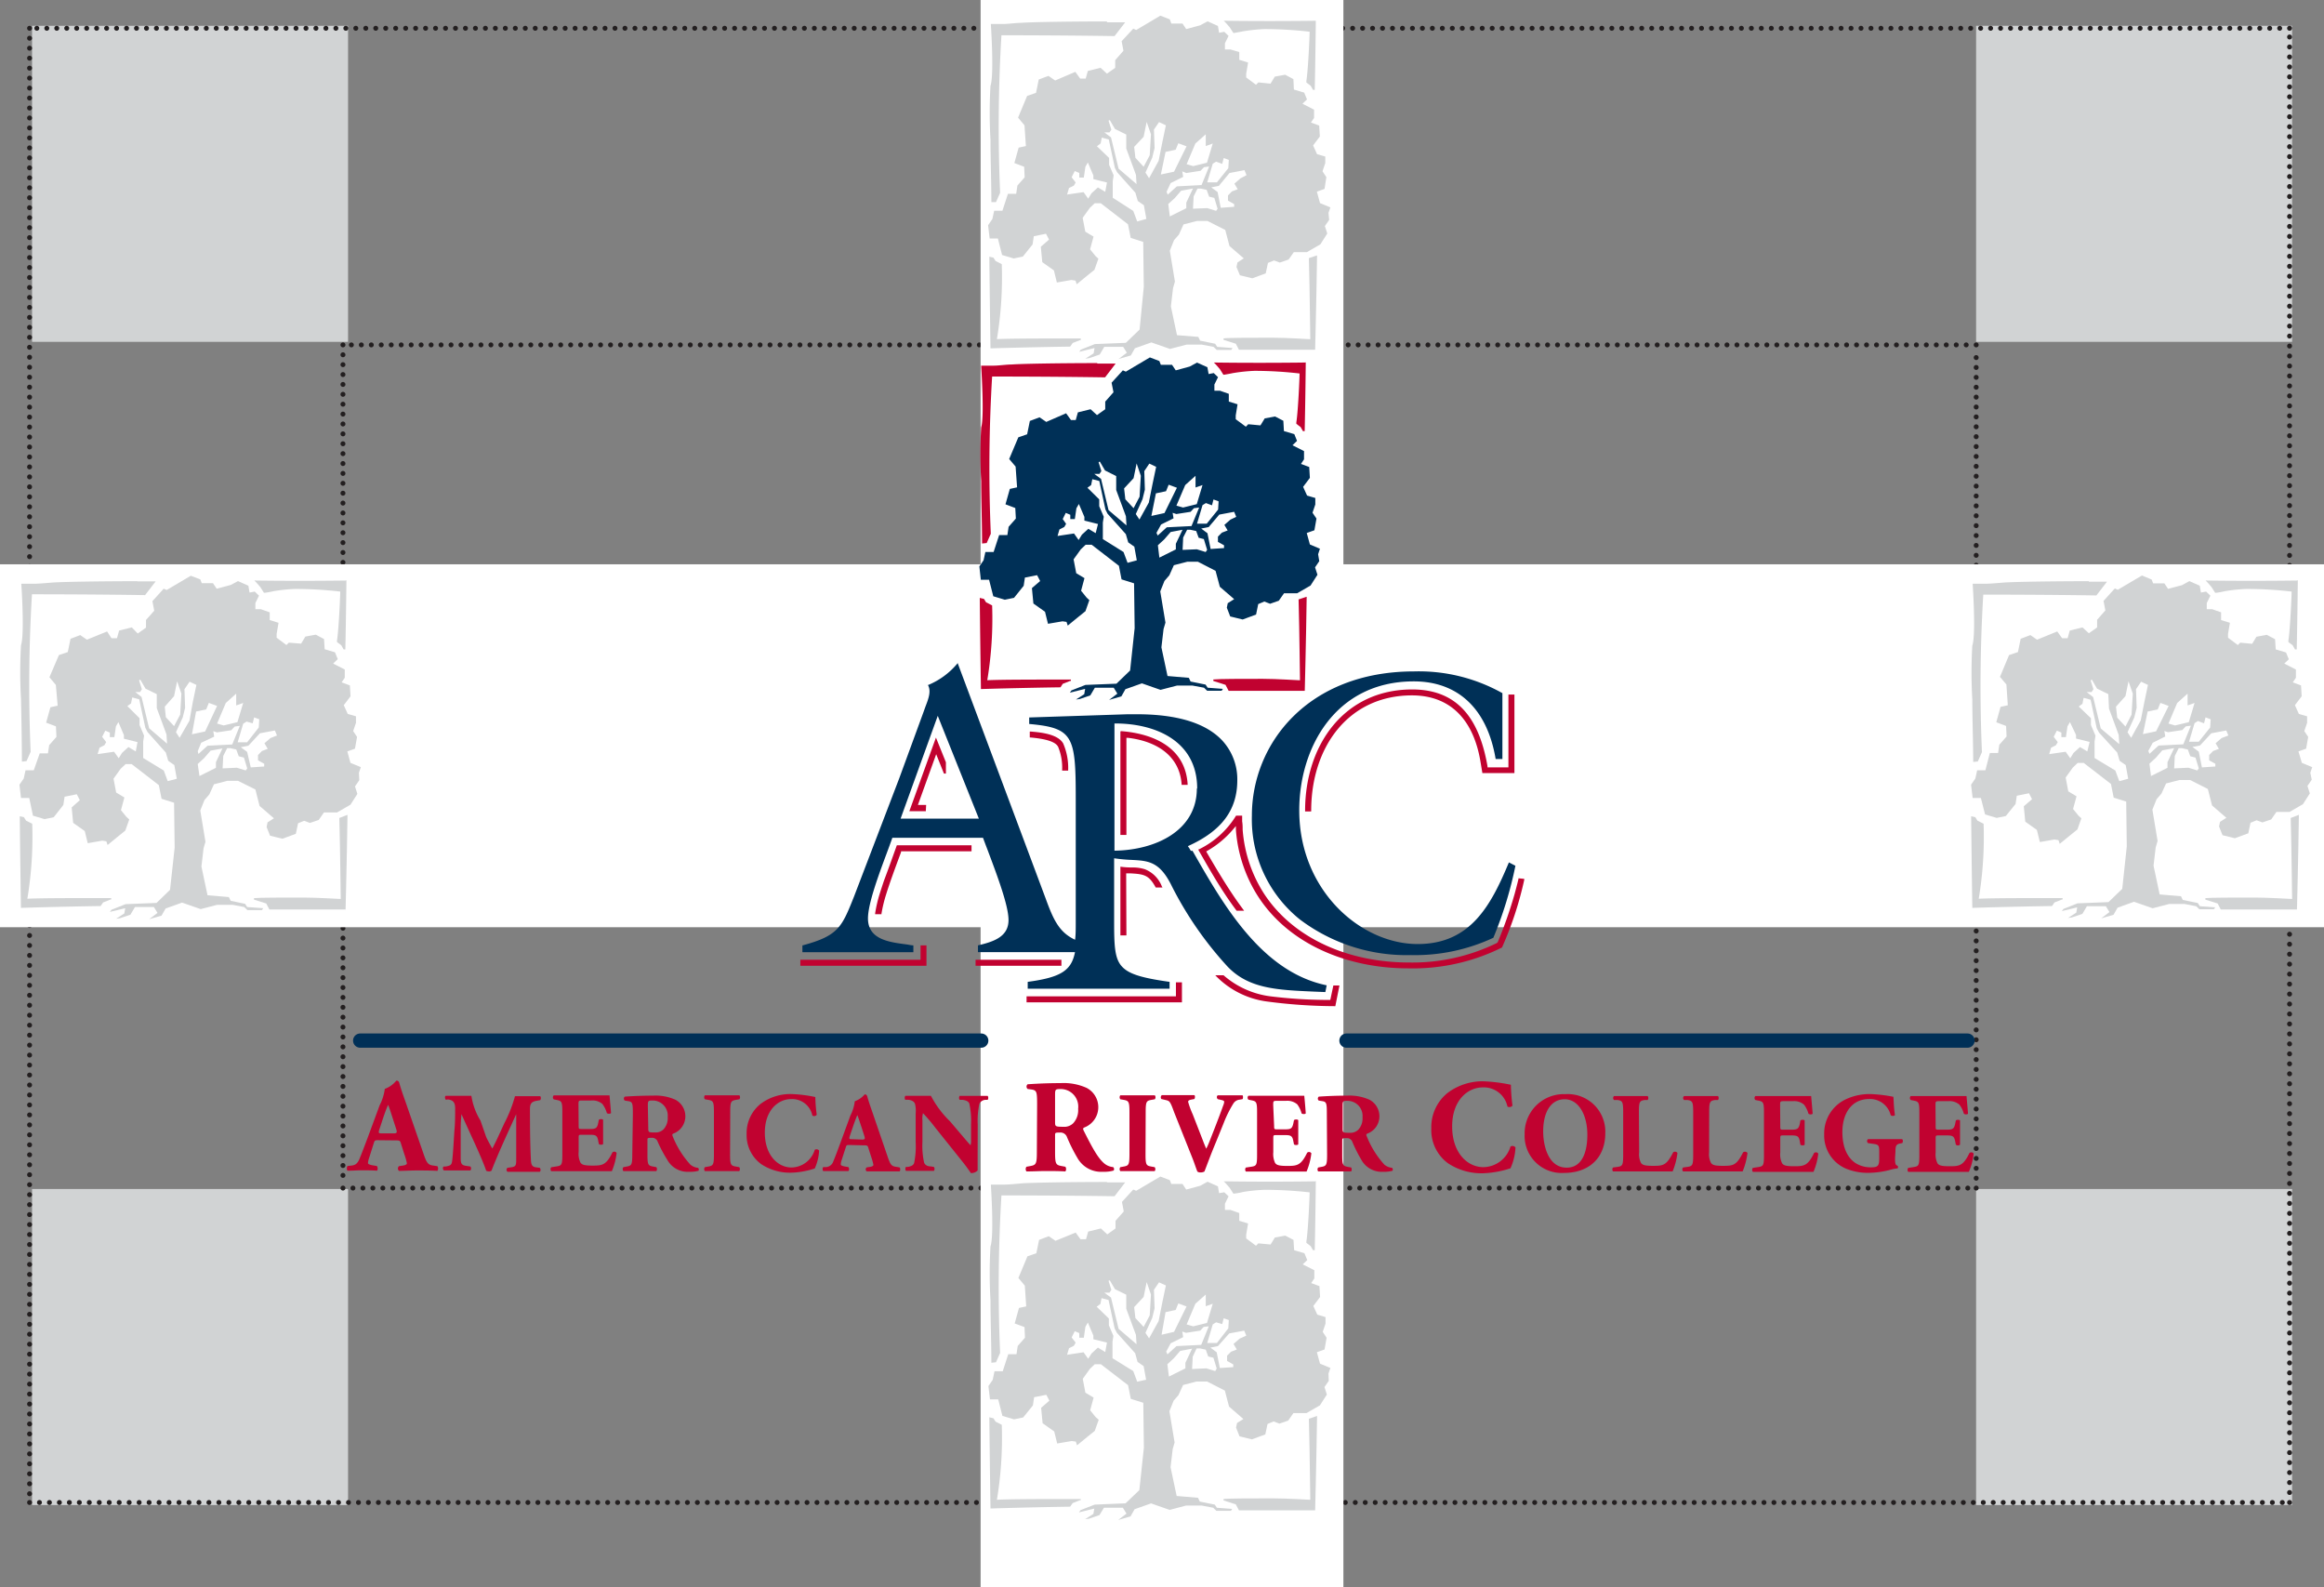 <svg xmlns="http://www.w3.org/2000/svg" xmlns:xlink="http://www.w3.org/1999/xlink" viewBox="0 0 282.1 192.65"><rect x="0" y="0" width="282.1" height="192.65" fill="#808080" stroke="none"/><defs><style>.a,.c,.d,.e,.m{fill:none;}.b{fill:#d1d3d4;}.c,.d,.e{stroke:#231f20;stroke-linejoin:round;stroke-width:0.6px;}.c,.d,.e,.m{stroke-linecap:round;}.c{stroke-dasharray:0 1.21;}.e{stroke-dasharray:0 1.2;}.f{fill:#fff;}.g{clip-path:url(#a);}.h{clip-path:url(#e);}.i{fill:#c10230;}.j{clip-path:url(#f);}.k,.l{fill:#003057;}.l{fill-rule:evenodd;}.m{stroke:#003057;stroke-width:1.73px;}</style><clipPath id="a"><rect class="a" width="282.1" height="192.65"/></clipPath><clipPath id="e"><rect class="a" x="27.06" y="37.48" width="227.72" height="118.25"/></clipPath><clipPath id="f"><rect class="a" x="97.15" y="43.38" width="87.9" height="78.78"/></clipPath></defs><rect class="b" x="239.87" y="3.13" width="38.36" height="38.36"/><rect class="b" x="239.87" y="144.31" width="38.36" height="38.36"/><rect class="b" x="3.89" y="3.13" width="38.36" height="38.36"/><rect class="b" x="3.89" y="144.31" width="38.36" height="38.36"/><line class="c" x1="3.59" y1="4.64" x2="3.59" y2="181.76"/><line class="c" x1="4.79" y1="182.36" x2="277.32" y2="182.36"/><line class="c" x1="277.92" y1="181.15" x2="277.92" y2="4.03"/><line class="c" x1="276.72" y1="3.43" x2="4.19" y2="3.43"/><path class="d" d="M3.59,3.43h0m274.33,0h0m0,178.93h0m-274.33,0h0"/><line class="e" x1="41.63" y1="43.06" x2="41.63" y2="143.6"/><line class="c" x1="42.84" y1="144.2" x2="239.28" y2="144.2"/><line class="e" x1="239.88" y1="143" x2="239.88" y2="42.46"/><line class="c" x1="238.67" y1="41.86" x2="42.23" y2="41.86"/><path class="d" d="M41.63,41.86h0m198.25,0h0m0,102.34h0m-198.25,0h0"/><polygon class="f" points="119.03 0 119.03 68.49 0 68.49 0 112.54 119.03 112.54 119.03 192.65 163.07 192.65 163.07 112.54 282.1 112.54 282.1 68.49 163.07 68.49 163.07 0 119.03 0"/><g class="g"><path class="b" d="M250.37,109h-.08c-4.28,0-8.32,0-10.1.08a45.71,45.71,0,0,0,.59-9.1v0l-.75-.38-.26-.42-.5-.11c.06,5.93.14,11,.14,11.06v.06h.06s4.62-.15,9.61-.22h0l.31-.44.89-.35.09,0Z"/><path class="b" d="M278.06,99.28v0c.12,4.46.15,9.29.17,9.83-.27,0-2.8-.17-4.53-.17-2.48,0-5.34,0-6,.07v.18l1.49.47.38.73c3.89,0,9.19,0,9.25,0h0v-.05c0-.06.16-6.11.23-11.36v-.08Z"/><path class="b" d="M278.85,70.46c-.05,0-5.27.08-11,0h-.13l.1.09c.37.38.51.58.62.69l.45.71H269a10.85,10.85,0,0,0,1.09-.2,20.89,20.89,0,0,1,2.6-.27,48.34,48.34,0,0,1,5.48.32c0,.5-.17,4.51-.39,5.93a.88.88,0,0,0,0,.2v0l.52.39.28.5h.21c.09-4.06.13-8.32.13-8.37v-.05Z"/><path class="b" d="M253.55,70.54c-4.51,0-9.27.08-10.38.17-.62.05-1.61.14-2.17.14h-1.23l-.31,0v.09c0,.06.41,6.11-.05,7.41a56.39,56.39,0,0,0,0,6.55c0,2.3.1,4.91.11,7.58l.56-.06.5-1.13h0a186.32,186.32,0,0,1,.16-19.12c.65,0,7.32,0,13.67.1h.06l1.29-1.67h-2.21"/></g><path class="b" d="M280.44,93.79l.23-.68-1.26-.52L279,91.2l.93-.33.25-1.43-.47-.71.34-1,0-.79-1-.29-.48-1.06.82-1.08-.08-1.32-1-.37.38-.56v-1l-1.41-.72.55-.52-.34-.83-1.25-.37-.08-1.24-1-.53-1.26.23-.52.86L271.93,78l-.29.29-1.19-.89,0-.46.23-1.35-1.07-.33,0-.94-1.08-.38-.66,0,0-.75.44-.89-.52-.5-.63.12-.14-.83-1.26-.56-.89.49-1.7.45-.45-.67-1.36,0-.18-.46L260,69.85l-2.93,1.73-.36-.16-1.37,1.51.22,1.16-1,1.13,0,.93-1,.71-.78-.71-1.54.38-.26.93h-.67l-.59-.82-2.45,1-.81-.56-1.18.45-.33,1.61-1.08.37-1.1,2.64.78.93.17,2.52-.88.19-.52,1.87,1.19.45.06,1.28-.88,1-.15,1h-1L241,93.49l-1,0-.22,1-.52.75.19,1.61h1l.51,2,1.41.42,1.11-.23,1.18-1.46.15-1,1.48-.3.37.72-1,.86.18,1.87,1.41,1,.36,1.47,1.77-.31.49.08.15.45,1.22-1,.93-.75.48-1.35-.34-.31-.67-.82.42-1.54-1-.6-.32-1.68.87-1.21.59-.56.74,0,3.3,2.55.33,1.66,1.52.48.07,5.45-.55,5.14-1.67,1.61-3.76.15-1.71.68-.19.26,1.86-.45-.11.64-1,.64.46-.06,1.28-.43.55-.93,2.3,0,.44.71-1,.76,1.49-.43.49-.86,2-.72,2.26.79,2-.52h1.88l1.41.27.38.37,1.77,0,.15-.23-1.86-.14-.25-.39-1.82-.37-.22-.45-2.59-.22-.74-3.49.26-2.22.23-.78-.63-3.8.51-1.27.59-.68.56-1.23,1.63-.42,1.29,0,2.15,1.09.51,2,1.74,1.5-.77.49-.12.56.42,1.06,1.5.37,1.63-.6.27-1.28.74-.3.7.26,1.07-.36.63-.91,1.59,0,1.63-.94.84-1.31-.29-.91.52-.75Zm-12.9-6,.18-.72.62.23-.06,1-1.38,1.72h-1.18l.67-2.25.41-.26Zm-2-3.6,0,1.43.85-.3-.7,2.33-1.67.4-.8-.23,1.06-2.5Zm-7.54.3.37-1.8.52,1.5-.15,2.55L258,88.18l-1-1.08-.15-1.33ZM253.89,84l.22-.35-.34-1.08.15-.08.63,1.09,1.37.67L256,86l1.18,3.2.07,1.12L255,88.41l-.92-3.8L253.3,84Zm-.52,7.2-.89-.53-.78.71-.4.65-.56-.79-2,.29.23-.78.59-.3.22-.38-.49-.64.38-.75.55.23v.56l.55,0,.19-1.31.3-.52L252,89.2v.44l1.65.41Zm3.88,3.61-.48-1.29L254.25,92V90l.11-.71L253.81,88v-.83l-1.48-1.42.45-.33.14-.72.85.23.74,3.45.27.52L257,91.34l.29,1,.74.52.3,1.66Zm1.44-5.26-.44-.68.82-1.79.29-1.17-.08-2.26.62-.91.83.39-.44,2.1-.44,2.22Zm2-3.19,1.23-.26.32-.79,1,.37-1.52,3.08-1.6.34Zm.62,3.79,1.52-.76-.11-.67.45.15,1.73-.26.42-.45.62-.08-.92,2.26-3,.15-1.1,1-.15-.34Zm1.79,2.36,0,.68-2,1-.19-1.5.78-.72.78-.9,1.44-.27Zm3.62,1-1.08-.33-1.73.08.08-1.51.47-.94.41,0,.7.16.3.82.63.16.4,1.31Zm2.95-3.93-.73.63.4.68-.7.26-.48.49v.64l.75.42,0,.33-1.63.11-.38-1.91-.77-.57.92-.18L268.42,89l1.82-.34.25.61Z"/><g class="g"><path class="b" d="M131.19,41.08h-.08c-4.28,0-8.32,0-10.1.08a45.71,45.71,0,0,0,.59-9.1v0l-.75-.38-.26-.41-.5-.11c.06,5.93.14,11,.14,11.06v.06h.06s4.62-.14,9.61-.21h0l.31-.44.89-.35.09,0Z"/><path class="b" d="M158.88,31.33v0c.12,4.47.15,9.3.17,9.84-.27,0-2.8-.18-4.53-.18-2.48,0-5.34,0-6,.08v.18l1.49.47.38.73c3.89,0,9.19,0,9.25,0h0v-.05c0-.06.16-6.12.23-11.36V31Z"/><path class="b" d="M159.67,2.52s-5.27.08-11,0h-.13l.1.09c.37.38.51.58.62.69l.45.7h.09c1-.17,1-.19,1.09-.2a20.89,20.89,0,0,1,2.6-.27,48.34,48.34,0,0,1,5.48.32c0,.5-.17,4.51-.39,5.93a.78.78,0,0,0,0,.19v.05l.52.39.28.5h.21c.09-4.06.13-8.33.13-8.37v0Z"/><path class="b" d="M134.37,2.6c-4.51,0-9.27.08-10.38.17-.62,0-1.61.14-2.17.14h-1.23l-.31,0V3c0,.06.41,6.11-.05,7.41a56.27,56.27,0,0,0,0,6.55c0,2.3.1,4.91.11,7.57l.56,0,.5-1.13h0a186.32,186.32,0,0,1,.16-19.12c.65,0,7.32,0,13.67.1h.06l1.29-1.67c-.78,0-1.44,0-2.21,0"/></g><path class="b" d="M161.26,25.84l.23-.67-1.26-.52-.38-1.39.93-.33L161,21.5l-.47-.71.34-1,0-.79-1-.29-.48-1.06.82-1.08-.08-1.33-1-.37.38-.56v-1l-1.41-.72.55-.52-.34-.83-1.25-.37L157,9.6l-1-.53-1.26.23-.52.86L152.75,10l-.29.29-1.19-.89,0-.46.23-1.35-1.07-.33,0-.94L149.35,6l-.66,0,0-.75.44-.89-.52-.5-.63.12-.14-.83-1.26-.56-.89.48-1.7.46-.45-.67-1.36,0L142,2.35l-1.15-.45-2.93,1.74-.36-.16L136.15,5l.22,1.16-1,1.14,0,.93-1,.71-.78-.71-1.54.38-.26.93h-.67l-.59-.82-2.45,1.05-.81-.56-1.18.44-.33,1.62-1.08.37-1.1,2.64.78.93.17,2.52-.88.19-.52,1.87,1.19.45.06,1.28-.88,1-.15,1h-1l-.67,2.06-1,0-.22,1-.52.76.19,1.61h1l.51,2,1.41.42,1.11-.23,1.18-1.47.15-1,1.48-.3.37.71-1,.87.18,1.87,1.41,1,.36,1.47,1.77-.31.49.08.15.44,1.22-1,.93-.75.48-1.35-.34-.31-.67-.83.42-1.54-1-.6-.32-1.68.87-1.21.59-.56.74,0,3.3,2.55.33,1.65,1.52.49.07,5.45L138.33,40l-1.67,1.61-3.76.15-1.71.68-.19.26,1.86-.46-.11.65-1,.64.46-.06,1.28-.44.55-.93,2.3,0,.44.71-1,.76,1.49-.43.49-.87,2-.71,2.26.79,2-.52h1.88l1.41.27.38.37,1.77,0,.15-.23-1.86-.14-.25-.38-1.82-.37-.22-.46-2.59-.21-.74-3.49.26-2.22.23-.79L142,30.43l.51-1.28.59-.67.56-1.24,1.63-.42,1.29,0,2.15,1.09.51,1.95,1.74,1.5-.77.49-.12.56.42,1,1.5.37,1.63-.6.27-1.27.74-.3.7.26,1.07-.37.63-.9,1.59,0,1.63-.94.84-1.32-.29-.9.52-.75Zm-12.9-5.95.18-.71.62.23-.06,1-1.38,1.72h-1.18l.67-2.26.41-.25Zm-2-3.59,0,1.43.85-.31-.7,2.33-1.67.41-.8-.23,1.06-2.51Zm-7.54.3.37-1.8.52,1.5-.15,2.55-.74,1.39-1-1.09-.15-1.32Zm-4.14-.53.22-.34-.34-1.08.15-.08.63,1.08,1.37.68,0,1.69,1.18,3.2.07,1.12-2.18-1.87-.92-3.8-.81-.6Zm-.52,7.21-.89-.53-.78.71-.4.65-.56-.79-2,.29.23-.79.59-.29.22-.38-.49-.64.38-.75.55.23v.56l.55,0,.19-1.31.3-.52.67,1.58v.44l1.65.41Zm3.88,3.6-.48-1.28L135.07,24V22l.11-.72L134.63,20v-.83l-1.48-1.42.45-.34.14-.71.85.23.74,3.45.27.52,2.22,2.49.29,1,.74.52.3,1.66Zm1.44-5.25-.44-.68.82-1.8.29-1.17-.08-2.25.62-.91.83.39-.44,2.1-.44,2.21Zm2-3.19,1.23-.27.32-.78,1,.37-1.52,3.08-1.6.34Zm.62,3.78,1.52-.75-.11-.67L144,21l1.73-.27.42-.44.62-.08-.92,2.25-3,.16-1.1,1-.15-.33ZM144,24.59l0,.68-2,1-.19-1.51.78-.71.78-.9,1.44-.27Zm3.62,1-1.08-.33-1.73.07.08-1.5.47-.94.41,0,.7.15.3.83.63.15.4,1.32Zm2.95-3.94-.73.64.4.68-.7.26-.48.49v.63l.75.42,0,.33-1.63.12-.38-1.91-.77-.57.92-.18L149.24,21l1.82-.35.25.61Z"/><g class="g"><path class="b" d="M131.19,181.94h-.08c-4.28,0-8.32,0-10.1.09a45.8,45.8,0,0,0,.59-9.1v0l-.75-.38-.26-.41-.5-.12c.06,5.93.14,11,.14,11.07v0h.06s4.62-.15,9.61-.22h0l.31-.44.89-.35.09,0Z"/><path class="b" d="M158.88,172.2v0c.12,4.47.15,9.29.17,9.83-.27,0-2.8-.17-4.53-.17-2.48,0-5.34,0-6,.08v.17l1.49.48.38.72c3.89,0,9.19,0,9.25,0h0v0c0-.06.16-6.12.23-11.37v-.08Z"/><path class="b" d="M159.67,143.38s-5.27.09-11,0h-.13l.1.09c.37.39.51.58.62.69l.45.71h.09a7.53,7.53,0,0,0,1.09-.2,21.07,21.07,0,0,1,2.6-.26,49.15,49.15,0,0,1,5.48.31c0,.5-.17,4.52-.39,5.93a.88.88,0,0,0,0,.2v0l.52.4.28.49h.21c.09-4.05.13-8.32.13-8.36v-.06Z"/><path class="b" d="M134.37,143.46c-4.51,0-9.27.08-10.38.17-.62.06-1.61.15-2.17.15h-1.23l-.31,0v.08c0,.06.41,6.11-.05,7.42a56.13,56.13,0,0,0,0,6.54c0,2.3.1,4.91.11,7.58l.56-.06.5-1.13h0a186.32,186.32,0,0,1,.16-19.12c.65,0,7.32,0,13.67.1h.06l1.29-1.68h-2.21"/></g><path class="b" d="M161.26,166.71l.23-.68-1.26-.52-.38-1.39.93-.33.25-1.42-.47-.72.34-1,0-.79-1-.3-.48-1.05.82-1.09-.08-1.32-1-.37.38-.56v-1l-1.41-.71.55-.52-.34-.83-1.25-.37-.08-1.25-1-.52-1.26.23-.52.85-1.48-.14-.29.29-1.19-.89,0-.46.23-1.35-1.07-.33,0-.94-1.08-.38-.66,0,0-.75.44-.9-.52-.49-.63.11-.14-.83-1.26-.56-.89.49-1.7.46-.45-.68-1.36,0-.18-.46-1.15-.44-2.93,1.73-.36-.15-1.37,1.5.22,1.16-1,1.13,0,.93-1,.72-.78-.72-1.54.38-.26.93h-.67l-.59-.81-2.45,1-.81-.56-1.18.45-.33,1.62-1.08.37-1.1,2.63.78.93.17,2.52-.88.19-.52,1.88,1.19.44.06,1.29-.88,1-.15,1h-1l-.67,2.07-1,0-.22,1.05-.52.75.19,1.62h1l.51,2,1.41.42,1.11-.23,1.18-1.46.15-1,1.48-.29.37.71-1,.87.18,1.87,1.41,1,.36,1.46,1.77-.3.49.07.15.45,1.22-1,.93-.75.48-1.35L133,172l-.67-.83.42-1.54-1-.6-.32-1.68.87-1.21.59-.56.74,0,3.3,2.54.33,1.66,1.52.48.07,5.45-.55,5.15-1.67,1.6-3.76.16-1.71.67-.19.27,1.86-.46-.11.65-1,.63.46-.05,1.28-.44L134,183l2.3,0,.44.71-1,.77,1.49-.43.49-.87,2-.71,2.26.79,2-.53h1.88l1.41.27.38.37,1.77,0,.15-.23-1.86-.14-.25-.38-1.82-.37-.22-.46-2.59-.22-.74-3.49.26-2.21.23-.79-.63-3.8.51-1.27.59-.68.56-1.23,1.63-.42,1.29,0,2.15,1.1.51,1.94,1.74,1.51-.77.48-.12.56.42,1.06,1.5.37,1.63-.6.27-1.27.74-.31.7.27,1.07-.37.63-.91,1.59,0,1.63-.94.84-1.31-.29-.91.52-.75Zm-12.9-6,.18-.71.62.22-.06,1L147.72,163h-1.18l.67-2.25.41-.26Zm-2-3.59,0,1.42.85-.3-.7,2.33-1.67.41-.8-.23,1.06-2.51Zm-7.54.29.37-1.8.52,1.51-.15,2.54-.74,1.39-1-1.08-.15-1.32Zm-4.14-.52.22-.34-.34-1.09.15-.07.63,1.08,1.37.67,0,1.7,1.18,3.19.07,1.12-2.18-1.87-.92-3.79-.81-.6Zm-.52,7.21-.89-.54-.78.72-.4.64-.56-.79-2,.3.23-.79.59-.3.22-.38-.49-.63.38-.76.55.23v.56l.55,0,.19-1.32.3-.52.67,1.58v.45l1.65.4Zm3.88,3.6-.48-1.29-2.52-1.56v-2l.11-.71-.55-1.29v-.82l-1.48-1.43.45-.33.14-.71.85.22.74,3.46.27.52,2.22,2.48.29,1.05.74.52.3,1.65Zm1.44-5.26-.44-.67.82-1.8.29-1.17-.08-2.25.62-.91.83.38-.44,2.1-.44,2.22Zm2-3.18,1.23-.27.32-.79,1,.37-1.52,3.08L141,162Zm.62,3.78,1.52-.75-.11-.68.45.16,1.73-.27.42-.45.62-.07-.92,2.25-3,.15-1.1,1-.15-.33Zm1.79,2.37,0,.67-2,1-.19-1.5.78-.72.78-.9,1.44-.27Zm3.62,1-1.08-.33-1.73.08.08-1.5.47-1,.41,0,.7.15.3.83.63.15.4,1.31Zm2.95-3.93-.73.64.4.67-.7.27-.48.48v.64l.75.42,0,.33-1.63.11-.38-1.91-.77-.57.92-.18,1.37-1.54,1.82-.34.25.61Z"/><g class="g"><path class="b" d="M13.5,109h-.08c-4.28,0-8.32,0-10.1.08a45.71,45.71,0,0,0,.59-9.1v0l-.75-.38-.26-.42-.5-.11c.06,5.93.14,11,.14,11.06v.06H2.6s4.62-.15,9.61-.22h0l.31-.44.89-.35.09,0Z"/><path class="b" d="M41.19,99.28v0c.12,4.46.15,9.29.17,9.83-.27,0-2.8-.17-4.53-.17-2.48,0-5.34,0-6,.07v.18l1.49.47.38.73c3.89,0,9.19,0,9.25,0h0v-.05c0-.06.16-6.11.23-11.36v-.08Z"/><path class="b" d="M42,70.46s-5.27.08-11,0h-.13l.1.09c.37.38.51.58.62.69l.45.71h.09a10.85,10.85,0,0,0,1.09-.2,20.89,20.89,0,0,1,2.6-.27,48.34,48.34,0,0,1,5.48.32c0,.5-.17,4.51-.39,5.93a.88.88,0,0,0,0,.2v0l.52.39.28.5h.21c.09-4.06.13-8.32.13-8.37v-.05Z"/><path class="b" d="M16.68,70.54c-4.51,0-9.27.08-10.38.17-.62.05-1.61.14-2.17.14H2.9l-.31,0v.09C2.6,71,3,77,2.55,78.31a56.39,56.39,0,0,0,0,6.55c.05,2.3.1,4.91.11,7.58l.56-.06.5-1.13h0a186.32,186.32,0,0,1,.16-19.12c.65,0,7.32,0,13.67.1h.06l1.29-1.67H16.68"/></g><path class="b" d="M43.57,93.79l.23-.68-1.26-.52-.38-1.39.93-.33.25-1.43-.47-.71.34-1,0-.79-1-.29-.48-1.06.82-1.08-.08-1.32-1-.37.38-.56v-1l-1.41-.72L41,80l-.34-.83-1.25-.37-.08-1.24-1-.53-1.26.23-.52.86L35.06,78l-.29.29-1.19-.89,0-.46.23-1.35-1.07-.33,0-.94-1.08-.38-.66,0,0-.75.44-.89-.52-.5-.63.12-.14-.83-1.26-.56L28,71l-1.7.45-.45-.67-1.36,0-.18-.46-1.15-.44-2.93,1.73-.36-.16-1.37,1.51.22,1.16-1,1.13,0,.93-1,.71L16,76.15l-1.54.38-.26.93h-.67L13,76.64l-2.45,1-.81-.56-1.18.45-.33,1.61-1.08.37L6,82.2l.78.93L7,85.65l-.88.19-.52,1.87,1.19.45.06,1.28-.88,1-.15,1h-1L4.1,93.49l-1,0-.22,1-.52.75.19,1.61h1L4,99l1.41.42,1.11-.23L7.69,97.7l.15-1,1.48-.3.37.72L8.7,98l.18,1.87,1.41,1,.36,1.47,1.77-.31.49.08.15.45,1.22-1,.93-.75.48-1.35-.34-.31-.67-.82.42-1.54-1-.6-.32-1.68.87-1.21.6-.56.73,0,3.3,2.55.33,1.66,1.52.48.07,5.45L20.64,108,19,109.59l-3.76.15-1.71.68-.19.26,1.86-.45-.11.64-1,.64.46-.06,1.28-.43.55-.93,2.3,0,.44.71-1,.76,1.49-.43.49-.86,2-.72,2.26.79,2-.52h1.88l1.41.27.38.37,1.77,0,.15-.23L30,110.09l-.25-.39L28,109.33l-.22-.45-2.59-.22-.74-3.49.26-2.22.23-.78-.63-3.8.51-1.27.59-.68.56-1.23,1.63-.42,1.29,0L31,95.82l.51,2,1.74,1.5-.77.49-.12.56.42,1.06,1.5.37,1.63-.6.27-1.28.74-.3.7.26,1.07-.36.63-.91,1.59,0,1.63-.94.84-1.31-.29-.91.52-.75Zm-12.9-6,.18-.72.62.23-.06,1L30,90.09H28.85l.67-2.25.41-.26Zm-2-3.6,0,1.43.85-.3-.7,2.33-1.67.4-.8-.23,1.06-2.5Zm-7.54.3.37-1.8.52,1.5-.15,2.55-.74,1.39-1-1.08L20,85.77ZM17,84l.22-.35-.34-1.08.15-.08.63,1.09,1.37.67,0,1.69,1.18,3.2.07,1.12-2.18-1.87-.92-3.8L16.43,84Zm-.52,7.2-.89-.53-.78.71-.4.65-.56-.79-2,.29.23-.78.59-.3.22-.38-.49-.64.38-.75.55.23v.56l.55,0,.19-1.31.3-.52.67,1.58v.44l1.65.41Zm3.88,3.61-.48-1.29L17.38,92V90l.11-.71L16.94,88v-.83L15.46,85.7l.45-.33.14-.72.85.23.74,3.45.27.52,2.22,2.49.29,1,.74.52.3,1.66Zm1.44-5.26-.44-.68.82-1.79.29-1.17-.08-2.26.62-.91.83.39-.44,2.1L23,87.47Zm2-3.19,1.23-.26.32-.79,1,.37L24.9,88.78l-1.6.34Zm.62,3.79L26,89.41l-.11-.67.45.15,1.73-.26.42-.45.62-.08-.92,2.26-3,.15-1.1,1L24,91.18Zm1.79,2.36,0,.68-2,1L24,92.73l.78-.72.78-.9L27,90.84Zm3.62,1-1.08-.33-1.73.08.08-1.51.47-.94.41,0,.7.16.3.82.63.16.4,1.31Zm3-3.93-.73.63.4.68-.7.26-.48.49v.64l.75.42,0,.33-1.63.11L30,91.26l-.77-.57.92-.18L31.55,89l1.82-.34.25.61Z"/><g class="h"><path class="i" d="M234.94,134.19c0-.51,0-.54.45-.54h1.11a1.82,1.82,0,0,1,1.35.43,3.14,3.14,0,0,1,.53,1.09c.14.13.45.1.51,0-.07-.93-.17-1.92-.18-2.14-.18,0-1,0-1.85,0h-2.93c-.66,0-1.34,0-2,0a.35.35,0,0,0,0,.48l.35.07c.62.12.7.21.7,1.46v5.16c0,1.27-.08,1.35-.7,1.45l-.65.1a.39.39,0,0,0,0,.48c1,0,1.71,0,2.37,0h1.8c1.13,0,2.46,0,3.19,0a7.41,7.41,0,0,0,.58-2.21.33.33,0,0,0-.51-.07c-.76,1.56-1.23,1.6-2.43,1.6-1,0-1.27-.11-1.45-.36a2.43,2.43,0,0,1-.22-1.31v-1.64c0-.42,0-.43.38-.43h1c.71,0,.88.11,1,.77l.07.35a.39.39,0,0,0,.51,0c0-.44,0-.94,0-1.46s0-1,0-1.47c-.07-.12-.42-.12-.51,0l-.07.35c-.14.66-.31.76-1,.76h-1c-.37,0-.38,0-.38-.42Zm-4.86,5.61c0-.74.09-.88.5-1l.32-.06a.39.39,0,0,0,0-.48c-.47,0-1.15,0-1.81,0s-1.35,0-2.34,0a.31.31,0,0,0,0,.48l.61.09c.67.09.75.18.75.92v.87c0,.9-.17,1.06-1,1.06a3.42,3.42,0,0,1-1.9-.53c-.9-.61-1.57-1.78-1.57-3.76,0-2.18,1.06-4,3.26-4a2.58,2.58,0,0,1,2.6,1.95c.09.14.47.12.52,0-.14-.84-.15-1.81-.19-2.22a17.63,17.63,0,0,0-2.74-.33,6.77,6.77,0,0,0-3.23.73,4.57,4.57,0,0,0-2.43,4.17,4.36,4.36,0,0,0,2.72,4.18,7,7,0,0,0,2.72.48,10.84,10.84,0,0,0,2.45-.33,5.48,5.48,0,0,1,1-.21c.09,0,.1-.27,0-.33-.26-.06-.29-.33-.29-.91Zm-14-5.61c0-.51,0-.54.45-.54h1.11a1.82,1.82,0,0,1,1.35.43,3.33,3.33,0,0,1,.53,1.09c.13.13.45.1.51,0-.07-.93-.17-1.92-.18-2.14-.18,0-1,0-1.86,0h-2.92c-.67,0-1.34,0-2,0a.35.35,0,0,0,0,.48l.35.07c.62.12.7.21.7,1.46v5.16c0,1.27-.08,1.35-.7,1.45l-.65.1a.39.39,0,0,0,0,.48c1,0,1.71,0,2.37,0h1.8c1.13,0,2.46,0,3.19,0a7.73,7.73,0,0,0,.58-2.21.33.33,0,0,0-.51-.07c-.76,1.56-1.23,1.6-2.43,1.6-1,0-1.27-.11-1.45-.36a2.43,2.43,0,0,1-.22-1.31v-1.64c0-.42,0-.43.38-.43h1c.72,0,.89.11,1,.77l.06.35c.1.12.45.11.52,0,0-.44,0-.94,0-1.46s0-1,0-1.47c-.07-.12-.42-.12-.52,0l-.06.35c-.14.66-.31.76-1,.76h-1c-.37,0-.38,0-.38-.42Zm-8.61.82c0-1.29.09-1.4.71-1.5l.36,0a.39.39,0,0,0,0-.48c-.69,0-1.39,0-2.05,0s-1.35,0-2.07,0a.31.31,0,0,0,0,.48l.4,0c.62.09.71.21.71,1.5v5.14c0,1.28-.09,1.39-.71,1.48l-.52.07a.37.37,0,0,0,0,.48c.86,0,1.55,0,2.18,0h1.85c1.14,0,2.46,0,3.2,0a8.67,8.67,0,0,0,.59-2.24.38.38,0,0,0-.53-.08c-.81,1.6-1.2,1.64-2.46,1.64-1,0-1.25-.11-1.43-.34a2.28,2.28,0,0,1-.24-1.31Zm-8.53,0c0-1.29.08-1.4.7-1.5l.36,0a.39.39,0,0,0,0-.48c-.69,0-1.38,0-2,0s-1.36,0-2.08,0a.32.32,0,0,0,0,.48l.41,0c.62.09.7.21.7,1.5v5.14c0,1.28-.08,1.39-.7,1.48l-.53.07a.38.38,0,0,0,0,.48c.86,0,1.55,0,2.19,0h1.85c1.13,0,2.46,0,3.19,0a8.67,8.67,0,0,0,.59-2.24.36.36,0,0,0-.52-.08c-.82,1.6-1.2,1.64-2.46,1.64-1,0-1.26-.11-1.44-.34a2.3,2.3,0,0,1-.23-1.31Zm-6.26,2.71c0,2.24-.7,4-2.51,4-2.26,0-2.85-2.71-2.85-4.4,0-2.31.91-3.9,2.61-3.9s2.75,1.92,2.75,4.29M190,132.8a4.75,4.75,0,0,0-4.93,4.85,4.5,4.5,0,0,0,4.79,4.71c3,0,5-1.81,5-4.82A4.56,4.56,0,0,0,190,132.8m-9.84-1.56a7.08,7.08,0,0,0-4.47,1.43,5.34,5.34,0,0,0-1.95,4.28,5,5,0,0,0,2,4.22,7.35,7.35,0,0,0,4.34,1.23,12,12,0,0,0,3.27-.6,7,7,0,0,0,.61-2.53.46.46,0,0,0-.61-.11,3.49,3.49,0,0,1-3.29,2.5c-1.93,0-3.79-1.73-3.79-4.94s1.92-4.74,3.71-4.74a2.93,2.93,0,0,1,3,2.31c.12.14.55.08.61-.12a22.29,22.29,0,0,1-.19-2.51,19.92,19.92,0,0,0-3.32-.42m-17.1,3.08c0-.67,0-.71.59-.71a1.83,1.83,0,0,1,1.82,2,2,2,0,0,1-.5,1.49,1.36,1.36,0,0,1-1.05.39c-.82,0-.86,0-.86-.53Zm-1.89,5.83c0,1.27-.09,1.37-.71,1.48l-.37.07a.39.39,0,0,0,0,.48c.72,0,1.33,0,2,0s1.3,0,2,0a.46.46,0,0,0,0-.48l-.38-.07c-.62-.11-.7-.21-.7-1.48v-1.7c0-.28,0-.31.51-.31a.69.69,0,0,1,.73.49,17.89,17.89,0,0,0,1.08,2.14,2.82,2.82,0,0,0,2.68,1.45,3.52,3.52,0,0,0,1.09-.12.27.27,0,0,0-.05-.36,1.68,1.68,0,0,1-.93-.39,11.24,11.24,0,0,1-2.14-3.45c-.07-.16-.07-.24.07-.31a2.23,2.23,0,0,0,1.47-2.07,2.27,2.27,0,0,0-1.22-2.05,5.94,5.94,0,0,0-2.71-.49c-1.31,0-2.39.05-3.43.12a.31.31,0,0,0,0,.48l.37.06c.58.08.61.23.61,1.62Zm-6.54-6c0-.51,0-.54.46-.54h1.1a1.85,1.85,0,0,1,1.36.43,3.15,3.15,0,0,1,.52,1.09c.14.13.46.1.51,0-.06-.93-.16-1.92-.18-2.14-.17,0-1,0-1.85,0h-2.93c-.66,0-1.34,0-2,0a.34.34,0,0,0,0,.48l.34.07c.63.12.71.21.71,1.46v5.16c0,1.27-.08,1.35-.71,1.45l-.65.1a.39.39,0,0,0,0,.48c1,0,1.72,0,2.38,0h1.79c1.14,0,2.46,0,3.2,0a8.07,8.07,0,0,0,.58-2.21.33.33,0,0,0-.51-.07c-.76,1.56-1.23,1.6-2.44,1.6-1,0-1.27-.11-1.45-.36a2.53,2.53,0,0,1-.22-1.31v-1.64c0-.42,0-.43.39-.43H156c.72,0,.88.11,1,.77l.07.35c.1.12.45.11.52,0,0-.44,0-.94,0-1.46s0-1,0-1.47c-.07-.12-.42-.12-.52,0l-.07.35c-.14.66-.3.76-1,.76h-.95c-.37,0-.39,0-.39-.42Zm-6,2.13a14,14,0,0,1,1.15-2.32,1,1,0,0,1,.76-.49l.36-.06c.09-.09.08-.42,0-.47-.4,0-.82,0-1.29,0s-1.05,0-1.7,0c-.16.07-.16.35,0,.47l.4.09c.33.08.37.14.37.24a1.7,1.7,0,0,1-.14.49c-.16.47-.74,2-1.09,2.89l-.51,1.3c-.16.42-.33.79-.44,1-.1-.23-.24-.55-.43-1.06l-1.21-3.11a10.81,10.81,0,0,1-.56-1.52c0-.12.1-.21.35-.26l.41-.08c.09-.13.1-.39,0-.47-.84,0-1.44,0-2.07,0s-1.18,0-1.88,0a.34.34,0,0,0-.06.47l.55.13c.45.11.52.14,1,1.47l2.24,5.62c.19.47.43,1.21.58,1.58a.56.56,0,0,0,.37.11.94.94,0,0,0,.49-.11c.31-.77.69-1.87,1.39-3.54ZM139.07,135c0-1.3.08-1.4.72-1.51l.39-.07a.39.39,0,0,0,0-.48c-.75,0-1.44,0-2.09,0s-1.35,0-2.1,0a.39.39,0,0,0,0,.48l.39.07c.63.11.72.21.72,1.51v5.08c0,1.3-.09,1.4-.72,1.51l-.39.07a.39.39,0,0,0,0,.48c.75,0,1.44,0,2.1,0s1.33,0,2.07,0a.39.39,0,0,0,0-.48l-.39-.07c-.64-.11-.72-.21-.72-1.51Zm-11-2c0-.77,0-.82.69-.82a2.13,2.13,0,0,1,2.11,2.39,2.33,2.33,0,0,1-.58,1.74,1.52,1.52,0,0,1-1.22.45c-1,0-1-.05-1-.61Zm-2.21,6.81c0,1.48-.1,1.59-.82,1.72l-.44.08a.47.47,0,0,0,0,.57c.84,0,1.55-.05,2.35-.05s1.52,0,2.37.05a.5.5,0,0,0,0-.57l-.43-.08c-.73-.13-.82-.24-.82-1.72v-2c0-.32,0-.35.59-.35a.83.83,0,0,1,.86.56,20.1,20.1,0,0,0,1.25,2.5,3.31,3.31,0,0,0,3.13,1.7,4,4,0,0,0,1.28-.15.31.31,0,0,0-.07-.42,1.92,1.92,0,0,1-1.08-.45c-.77-.66-1.43-1.87-2.5-4-.08-.18-.08-.27.08-.35a2.64,2.64,0,0,0,.29-4.81,6.79,6.79,0,0,0-3.16-.58c-1.53,0-2.79.06-4,.14a.37.37,0,0,0,0,.57l.44.06c.68.1.71.28.71,1.89Zm-7.18-3.33a9.72,9.72,0,0,1,.21-2.53.87.87,0,0,1,.75-.46l.25,0a.44.44,0,0,0,0-.48c-.54,0-1,0-1.55,0s-1.11,0-1.85,0a.42.42,0,0,0,0,.48l.37,0c.37.06.68.16.8.45a9.72,9.72,0,0,1,.21,2.53v1.9a1.89,1.89,0,0,1-.06.63c-.31-.32-.71-.81-1.32-1.52l-1.16-1.37A12.11,12.11,0,0,1,113,133c-.29,0-.69,0-1.16,0s-1.25,0-1.9,0c-.14,0-.15.37-.06.48l.39,0c.48.07.68.24.79.47a3.38,3.38,0,0,1,.09,1.18v3.51a10,10,0,0,1-.19,2.53c-.11.29-.39.39-.76.46l-.23,0a.42.42,0,0,0,0,.48c.52,0,1,0,1.54,0s1.11,0,1.85,0a.4.4,0,0,0,0-.48l-.38-.06c-.36,0-.68-.15-.8-.44a9.29,9.29,0,0,1-.21-2.53V136a2.46,2.46,0,0,1,.07-.89,20.82,20.82,0,0,1,1.5,1.77l3.2,4c.65.8,1.1,1.5,1.12,1.5a1.07,1.07,0,0,0,.81-.32c0-.45,0-1.32,0-2.22Zm-15.23,1.79c-.35,0-.42,0-.29-.41l.34-1c.21-.63.43-1.21.57-1.52.12.29.3.86.5,1.45l.36,1.12c.11.36,0,.4-.28.4Zm1.27.74c.48,0,.59,0,.66.24l.38,1.19a6.63,6.63,0,0,1,.26.94c0,.08-.06.18-.37.24l-.45.07a.31.31,0,0,0,0,.48c.64,0,1.18,0,1.87,0s1.46,0,2.12,0c.13-.08.1-.41,0-.48l-.53-.09c-.51-.08-.63-.4-.92-1.23L105.9,135c-.35-1-.51-1.5-.62-1.9-.06-.2-.14-.27-.32-.27a2.87,2.87,0,0,1-1.2.83,5.2,5.2,0,0,1-.54,1.75L102,138.75c-.37,1-.62,1.66-.85,2.21a1,1,0,0,1-.85.69l-.37,0c-.1.11-.11.4,0,.48.64,0,1,0,1.43,0s1.13,0,1.61,0c.14-.07.11-.39,0-.48l-.41-.07c-.39-.07-.5-.16-.5-.24a1.65,1.65,0,0,1,.09-.5l.52-1.6c.08-.26.12-.27.45-.27Zm-8.58-6.22A6,6,0,0,0,92.3,134a4.55,4.55,0,0,0-1.67,3.66,4.35,4.35,0,0,0,1.75,3.62,6.33,6.33,0,0,0,3.72,1.05,10.08,10.08,0,0,0,2.8-.51,6.07,6.07,0,0,0,.53-2.17.4.4,0,0,0-.53-.1,3,3,0,0,1-2.82,2.15c-1.65,0-3.24-1.48-3.24-4.23s1.64-4.07,3.18-4.07a2.5,2.5,0,0,1,2.59,2,.39.39,0,0,0,.53-.1,17.45,17.45,0,0,1-.17-2.15,16.42,16.42,0,0,0-2.84-.36M88.64,135c0-1.3.08-1.4.72-1.51l.39-.07a.39.39,0,0,0,0-.48c-.75,0-1.44,0-2.09,0s-1.35,0-2.1,0a.39.39,0,0,0,0,.48l.39.07c.63.11.71.21.71,1.51v5.08c0,1.3-.08,1.4-.71,1.51l-.39.07a.39.39,0,0,0,0,.48c.75,0,1.44,0,2.1,0s1.33,0,2.07,0a.39.39,0,0,0,0-.48l-.39-.07c-.64-.11-.72-.21-.72-1.51Zm-10-.72c0-.67,0-.71.6-.71a1.83,1.83,0,0,1,1.81,2,2,2,0,0,1-.5,1.49,1.33,1.33,0,0,1-1,.39c-.82,0-.86,0-.86-.53Zm-1.89,5.83c0,1.27-.08,1.37-.7,1.48l-.38.07a.39.39,0,0,0,0,.48c.72,0,1.33,0,2,0s1.3,0,2,0a.42.42,0,0,0,0-.48l-.37-.07c-.63-.11-.71-.21-.71-1.48v-1.7c0-.28,0-.31.51-.31a.71.71,0,0,1,.74.49A16.43,16.43,0,0,0,81,140.77a2.82,2.82,0,0,0,2.68,1.45,3.59,3.59,0,0,0,1.1-.12.26.26,0,0,0-.06-.36,1.63,1.63,0,0,1-.92-.39,11.21,11.21,0,0,1-2.15-3.45c-.06-.16-.06-.24.07-.31a2.23,2.23,0,0,0,1.47-2.07,2.27,2.27,0,0,0-1.22-2.05,5.91,5.91,0,0,0-2.71-.49c-1.31,0-2.39.05-3.42.12a.31.31,0,0,0,0,.48l.37.06c.58.08.61.23.61,1.62Zm-6.53-6c0-.51,0-.54.45-.54h1.1a1.83,1.83,0,0,1,1.36.43,3.33,3.33,0,0,1,.53,1.09c.13.13.45.1.51,0-.07-.93-.17-1.92-.18-2.14-.18,0-1,0-1.86,0H69.21c-.67,0-1.34,0-2,0a.35.35,0,0,0,0,.48l.34.07c.63.12.71.21.71,1.46v5.16c0,1.27-.08,1.35-.71,1.45l-.64.1a.39.39,0,0,0,0,.48c1,0,1.71,0,2.37,0h1.8c1.13,0,2.46,0,3.19,0a8.07,8.07,0,0,0,.58-2.21.33.33,0,0,0-.51-.07c-.76,1.56-1.23,1.6-2.44,1.6-1,0-1.26-.11-1.44-.36a2.43,2.43,0,0,1-.22-1.31v-1.64c0-.42,0-.43.38-.43h1c.72,0,.89.11,1,.77l.07.35c.1.12.45.11.52,0,0-.44,0-.94,0-1.46s0-1,0-1.47c-.07-.12-.42-.12-.52,0l-.07.35c-.13.66-.3.76-1,.76h-1c-.37,0-.38,0-.38-.42Zm-15.83-.67c.56.09.86.3.86,1.09s0,1.86-.1,2.79c-.08,1.31-.15,2.52-.22,3.19-.08.86-.12.94-.83,1.07l-.25,0c-.12.07-.12.43.06.48.55,0,1.12,0,1.56,0s1.12,0,1.63,0a.39.39,0,0,0,0-.48l-.54-.08c-.55-.09-.64-.28-.64-1s0-2.21,0-3.11c0-.72,0-1.26.1-2.16h0c.78,1.8,2.42,5.16,3,6.87a.83.83,0,0,0,.36.08.49.49,0,0,0,.28-.09c.91-2.34,2-4.65,3-6.86h0V137l0,3.59c0,.84,0,1-.64,1.09l-.42.06a.31.31,0,0,0,0,.48c.66,0,1.42,0,2,0s1.27,0,1.91,0c.14-.05.14-.37,0-.48l-.45-.06c-.54-.07-.59-.4-.62-1-.08-1.75-.11-3.24-.11-6.08,0-.74.28-.9.84-1l.4-.07c.11-.14.11-.4,0-.48-.49,0-1.13,0-1.59,0s-.84,0-1.47,0a16.25,16.25,0,0,1-1.28,3.26l-.7,1.52c-.37.81-.6,1.24-.77,1.57-.2-.34-.63-1.13-.75-1.41L58.32,136a8,8,0,0,1-1.1-3c-.49,0-.89,0-1.35,0-.68,0-1.27,0-1.74,0-.15,0-.15.37,0,.48Zm-8,4.12c-.41,0-.49,0-.34-.48l.4-1.21c.24-.74.5-1.42.66-1.77.15.33.36,1,.58,1.69l.42,1.3c.13.42,0,.47-.32.47Zm1.48.85c.56,0,.69,0,.77.29l.44,1.39a7.34,7.34,0,0,1,.31,1.1c0,.09-.07.21-.44.27l-.52.08a.38.38,0,0,0,0,.57c.74,0,1.37-.05,2.17-.05s1.71,0,2.49.05a.5.5,0,0,0,0-.57l-.61-.09c-.6-.1-.74-.47-1.08-1.44l-2.19-6.32c-.41-1.14-.6-1.74-.73-2.21-.06-.24-.16-.32-.37-.32a3.25,3.25,0,0,1-1.4,1,6.11,6.11,0,0,1-.63,2l-1.45,3.93c-.44,1.16-.73,1.93-1,2.58s-.6.76-1,.8l-.44.05c-.11.13-.13.47,0,.57.74,0,1.11-.05,1.66-.05s1.32,0,1.89.05c.16-.08.12-.45,0-.57l-.49-.08c-.45-.08-.58-.18-.58-.27a1.85,1.85,0,0,1,.12-.58l.59-1.87c.1-.31.15-.33.53-.33Z"/></g><g class="j"><path class="i" d="M159.16,98.4c0-7.77,4.55-14,12.23-14,4.76,0,7.48,3.07,8.31,8l.24,1.43h3.89V84.3h-.73v8.84h-2.54l0-.15c-.89-5.06-3.12-9.31-9.14-9.31-8.21,0-13,6.69-13,14.72v.09h.73Zm-46.74-.7h-1l2.22-6.16.94,2.35.24,0V92.52l-1.21-3-3.23,8.94h2Zm16-7.11a6.65,6.65,0,0,1,.51,2.84v.1h.73v-.1a7.41,7.41,0,0,0-.61-3.21c-.63-1.07-2.5-1.32-3.93-1.43H125v.72h.09c1.41.13,2.91.39,3.32,1.08m7.65-1.83H136v12.58h.73V89.55l.19,0c3.66.44,6.27,2.3,6.51,5.62v.09h.73v-.11c-.29-4.47-4.21-6.11-8.06-6.41M136.7,106l.47,0c1.75.09,2.3.22,3.12,1.72h.82l-.08-.14a3.65,3.65,0,0,0-2.06-2.08,4.89,4.89,0,0,0-1.27-.21c-.48,0-1,0-1.63-.09H136l0,8.33h.73Zm-27.86-3.34c-.51,1.41-1,2.81-1.54,4.23-.19.57-.37,1.12-.53,1.63h0a16.32,16.32,0,0,0-.54,2.34l0,.1H107v-.08a17.36,17.36,0,0,1,.58-2.38c.13-.43.29-.89.45-1.37.45-1.3.94-2.61,1.34-3.69l0-.12h8.56v-.73h-9.07Zm2.9,13.83H97.15v.73h15.31v-2.48h-.72Zm17.1,0H118.42v.73h10.42Zm13.9,4.44H124.61v.73h18.86v-2.43h-.73Zm18.74.43-.84,0a57.48,57.48,0,0,1-6.4-.43,10.69,10.69,0,0,1-5.72-2.56h-1l.15.16a10.58,10.58,0,0,0,5.94,3,63.75,63.75,0,0,0,8.4.59h.08l.5-2.51h-.74Zm22.84-14.76,0,.08c-.14.62-.47,1.83-.47,1.83a52.2,52.2,0,0,1-2.05,5.85l-.09.09A23.32,23.32,0,0,1,171,116.82c-7.13,0-13.89-2.8-17.51-8.27a16.63,16.63,0,0,1-2.65-7.86c0-.32,0-.64-.06-1V99h-.74a10.85,10.85,0,0,1-4.49,4.08l-.08,0,0,.08c.95,1.66,2,3.52,3.23,5.38h0q.66,1,1.41,2h.91l-.11-.15c-.46-.62-.91-1.25-1.34-1.9h0c-1.09-1.63-2.1-3.34-3.07-5l-.08-.15.14-.08a11.6,11.6,0,0,0,3.18-2.67l.28-.33,0,.43a17.34,17.34,0,0,0,2.52,7.84h0c3.71,6,10.91,9,18.37,9A24.23,24.23,0,0,0,182.32,115v0a42.05,42.05,0,0,0,2.7-8.21l0-.12Z"/></g><g class="h"><path class="i" d="M130,82.48h-.08c-4.27,0-8.3,0-10.08.08a45.51,45.51,0,0,0,.59-9.08v0l-.74-.38-.25-.41-.51-.12c.06,5.92.14,11,.14,11v.06h.06s4.62-.14,9.6-.21h0L129,83l.89-.35.09,0Z"/><path class="i" d="M157.63,72.75v0c.12,4.46.15,9.28.17,9.82-.27,0-2.79-.18-4.52-.18-2.48,0-5.33,0-6,.08v.18l1.48.47.38.73c3.89,0,9.18,0,9.24,0h0v0c0-.06.16-6.11.23-11.34v-.08Z"/><path class="i" d="M158.42,44s-5.26.08-10.95,0h-.13l.1.09c.37.38.51.58.62.69l.44.7h.1c1-.17,1-.19,1.08-.2a20.89,20.89,0,0,1,2.6-.27,48.11,48.11,0,0,1,5.47.32c0,.5-.17,4.5-.39,5.91a1,1,0,0,0,0,.2v0l.52.4.28.49h.21c.09-4,.13-8.3.13-8.35v0Z"/><path class="i" d="M133.17,44.07c-4.5,0-9.26.08-10.37.17-.62,0-1.6.14-2.16.14h-1.23l-.31,0v.09c0,.06.41,6.1,0,7.4a56,56,0,0,0,0,6.53c0,2.3.1,4.9.11,7.57l.56-.06.5-1.13h0a185.58,185.58,0,0,1,.16-19.08c.65,0,7.31,0,13.64.1h.07l1.28-1.67h-2.2"/><path class="k" d="M183.16,104.67l0,0c-2.18,5.22-4.66,9.91-11.07,9.91-6.94,0-14.38-6.52-14.38-16.23,0-7.54,4.35-15.65,13.9-15.65,5.39,0,8.92,3.35,9.94,9.42v0h.82V84.13h0a20.72,20.72,0,0,0-10.71-2.64c-12.93,0-19.7,8.8-19.7,17.5a15.59,15.59,0,0,0,5.83,12.61,21.49,21.49,0,0,0,13.48,4.32,22.45,22.45,0,0,0,10-2.1h0v0a46.84,46.84,0,0,0,2.68-8.74v0Z"/></g><g class="j"><path class="k" d="M144.55,103.27l-.16-.28-.2-.29c4.1-1.84,6-4.39,6-8a6.93,6.93,0,0,0-1.87-4.87c-2-2.09-5.47-3.14-10.32-3.14h-1.12l-11.95.39v.79h0c5.34.48,5.65,1.47,5.65,9V112c0,.74,0,1.45-.08,2.06-1.95-.9-2.65-2.48-3.57-5L116.23,80.44l0,.07a9.18,9.18,0,0,1-3.54,2.62l-.06,0,0,0c.43.74.08,1.67-.3,2.65l-.24.67-2.93,8-5.5,14.38c-1.49,3.73-1.89,4.74-6.26,5.92h0v.82h13.47v-.83h0c-.27,0-.56-.08-.87-.12-2.07-.27-4.64-.59-4.64-3.15,0-1.79,1.29-5.26,2.23-7.79.28-.75.54-1.45.73-2h11c.17.46.35.94.54,1.43,1.2,3.19,2.56,6.8,2.56,8.56,0,2-1.75,2.62-3.71,3.07h0v.82h11.78c-.44,2.26-1.74,3.07-5.74,3.61h0V120h17.22v-.83h0c-3.58-.5-5.06-1-5.86-1.95s-.87-2.5-.87-5.27v-7.78a18.84,18.84,0,0,0,2.16.2c2,.11,3.39.18,4.86,3.22a43.23,43.23,0,0,0,6.78,9.76c2.57,2.66,6,2.8,10.37,3l1.47.06h0l.16-.82h0c-7.91-1.63-12.56-9.78-16.29-16.33m.53-7.56c0,5.12-5,7.48-10,7.55V87.81h.11c4.8,0,9.93,2.08,9.93,7.9m-26.5,3.65h-9.5l4.51-12.48Z"/><path class="l" d="M160,67.27l.22-.67L159,66.08l-.38-1.39.93-.33.25-1.42-.48-.71.34-1,0-.79-1-.29-.48-1.06L159,58l-.08-1.32-1-.37.37-.56v-1l-1.4-.71.55-.53-.33-.82-1.26-.37-.07-1.25-1-.52-1.26.23-.52.85-1.48-.14-.29.3L150,50.88l0-.46.22-1.35-1.06-.33,0-.94-1.08-.38-.67,0,0-.75.44-.89-.52-.5-.62.12-.15-.83-1.26-.56-.89.48-1.69.46-.45-.67-1.36,0-.18-.46-1.15-.44-2.92,1.73-.36-.16-1.37,1.5.23,1.16-1,1.13,0,.93-1,.71-.78-.71-1.54.38-.26.93H130l-.59-.82L127,51.21l-.81-.56-1.18.44-.33,1.62-1.07.37-1.11,2.63.78.92.18,2.52-.88.19-.53,1.87,1.19.45.07,1.28-.88,1-.15,1h-1L120.61,67l-1,0-.22,1-.51.75.18,1.62h1l.51,2,1.4.42,1.12-.23,1.17-1.46.15-1,1.48-.29.37.71-1,.86.18,1.87,1.41,1,.36,1.46,1.77-.3.48.07.15.45,1.22-1,.93-.75.47-1.34-.33-.31-.67-.83.41-1.53-1-.6-.32-1.68.87-1.21.59-.56.74,0,3.3,2.55.32,1.65,1.52.48.07,5.44-.55,5.14-1.66,1.6-3.76.15-1.71.67-.18.27,1.85-.46-.11.65-1,.64.46-.06,1.28-.44.55-.93,2.29,0,.44.72-1,.76,1.49-.43.49-.87,2-.71,2.26.79,2-.52h1.88l1.4.26.38.37,1.76,0,.15-.23-1.85-.14-.25-.38-1.82-.37-.21-.45-2.59-.22-.74-3.48.26-2.22.23-.78-.63-3.79.51-1.27.59-.68.55-1.23,1.63-.42,1.29,0,2.14,1.1.52,1.94,1.74,1.5-.78.49-.11.55.41,1.06,1.51.37,1.63-.6.26-1.27.74-.31.7.27,1.06-.37.63-.9,1.59,0,1.63-.94.84-1.31-.29-.9.51-.75Zm-12.88-5.94.18-.71.62.23-.06,1-1.38,1.71h-1.18l.67-2.25.41-.25Zm-2-3.58,0,1.42.85-.3-.7,2.32-1.66.41-.81-.23,1.07-2.5Zm-7.52.29.37-1.79.51,1.5-.15,2.54-.73,1.39-1-1.08-.15-1.32Zm-4.14-.52.23-.34-.34-1.08.15-.08.63,1.08,1.36.68,0,1.69,1.18,3.19.07,1.11-2.18-1.86-.91-3.79-.82-.6ZM133,64.71l-.89-.53-.78.71-.4.65-.56-.79-2,.3.23-.79.59-.3.22-.38L129,63l.37-.75.55.23V63l.55,0,.19-1.31.3-.52.67,1.57v.45l1.65.41Zm3.87,3.6L136.38,67l-2.51-1.57v-2l.11-.71-.55-1.28v-.83L132,59.2l.45-.33.14-.71.85.22.74,3.45.26.52,2.22,2.48.29,1,.74.52.3,1.66Zm1.44-5.25-.44-.67.81-1.79.29-1.17-.07-2.25.61-.91.83.39-.44,2.09L139.45,61Zm2-3.18,1.23-.26.32-.79,1,.37-1.51,3.07-1.59.35Zm.63,3.78,1.51-.75-.11-.67.45.15,1.73-.27.41-.44.63-.08-.93,2.25-3,.15-1.1,1-.15-.33ZM142.73,66l0,.68-2,1-.18-1.5.77-.71.78-.9,1.44-.27Zm3.62,1-1.07-.33-1.73.07.07-1.5.48-.94.4,0,.7.15.3.82.63.16.4,1.31Zm3-3.93-.73.64.4.67-.7.27-.48.48v.64l.74.41,0,.34-1.63.11-.38-1.91-.76-.57.91-.18L148,62.46l1.81-.34.25.61Z"/></g><g class="h"><path class="m" d="M163.44,126.3h75.39m-195.11,0h75.39"/></g></svg>